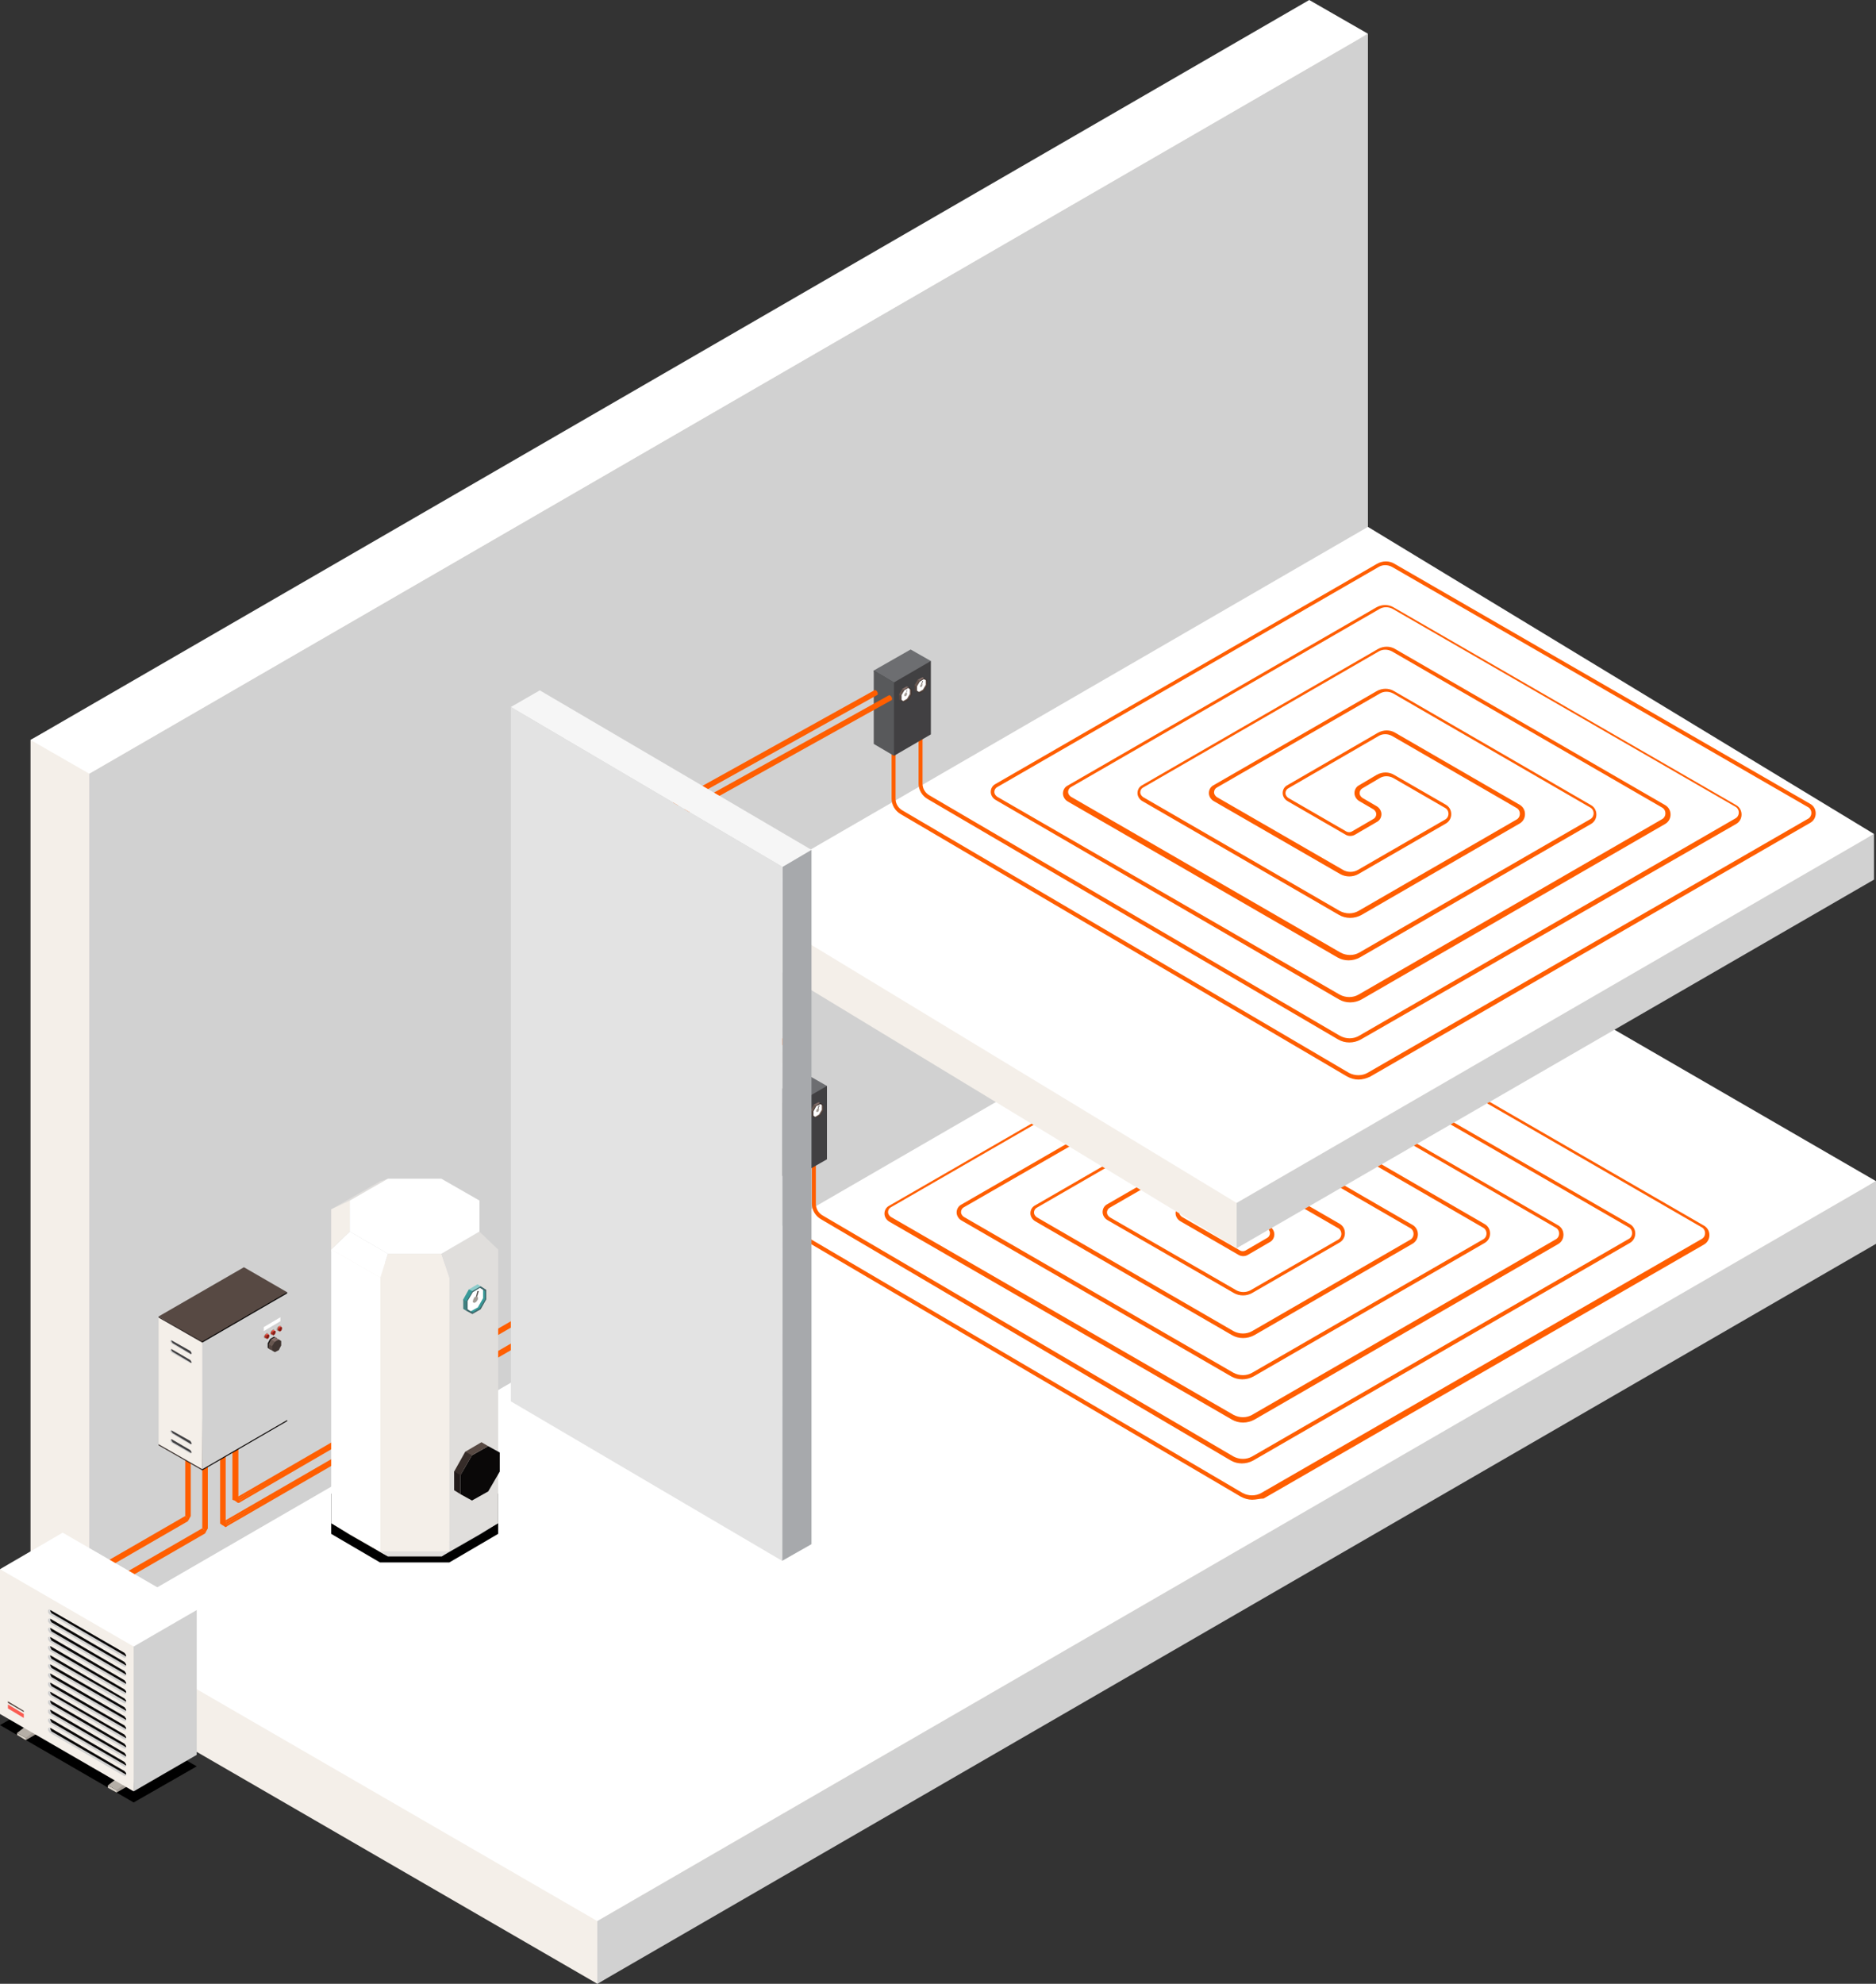 <?xml version="1.0" encoding="utf-8"?>
<!-- Generator: Adobe Illustrator 26.5.0, SVG Export Plug-In . SVG Version: 6.00 Build 0)  -->
<svg version="1.1" xmlns="http://www.w3.org/2000/svg" xmlns:xlink="http://www.w3.org/1999/xlink" x="0px" y="0px" width="473px"
	 height="500px" viewBox="0 0 473 500" style="enable-background:new 0 0 473 500;" xml:space="preserve">
<rect x="0" y="0" width="473" height="500" fill="#333333" stroke="none"/>
<style type="text/css">
	.st0{fill-rule:evenodd;clip-rule:evenodd;fill:#F4EFE9;}
	.st1{fill-rule:evenodd;clip-rule:evenodd;fill:#FFFFFF;}
	.st2{fill-rule:evenodd;clip-rule:evenodd;fill:#D1D1D1;}
	.st3{fill-rule:evenodd;clip-rule:evenodd;fill:#7DD2E3;}
	.st4{fill-rule:evenodd;clip-rule:evenodd;fill:#FF5E00;}
	.st5{fill-rule:evenodd;clip-rule:evenodd;fill:#65C6E5;}
	.st6{fill-rule:evenodd;clip-rule:evenodd;fill:#FA5C52;}
	.st7{fill-rule:evenodd;clip-rule:evenodd;fill:#836E69;}
	.st8{fill-rule:evenodd;clip-rule:evenodd;fill:#544540;}
	.st9{fill-rule:evenodd;clip-rule:evenodd;fill:#403531;}
	.st10{fill-rule:evenodd;clip-rule:evenodd;fill:#685750;}
	.st11{fill-rule:evenodd;clip-rule:evenodd;fill:#0A0808;}
	.st12{fill-rule:evenodd;clip-rule:evenodd;fill:#211A1A;}
	.st13{fill-rule:evenodd;clip-rule:evenodd;fill:#362C29;}
	.st14{fill-rule:evenodd;clip-rule:evenodd;fill:#574943;}
	.st15{fill-rule:evenodd;clip-rule:evenodd;}
	.st16{fill-rule:evenodd;clip-rule:evenodd;fill:#FBE979;}
	.st17{fill-rule:evenodd;clip-rule:evenodd;fill:#E3BD5E;}
	.st18{fill-rule:evenodd;clip-rule:evenodd;fill:#D6A950;}
	.st19{fill-rule:evenodd;clip-rule:evenodd;fill:#CC934C;}
	.st20{fill-rule:evenodd;clip-rule:evenodd;fill:#F1F2F2;}
	.st21{fill-rule:evenodd;clip-rule:evenodd;fill:#BCBEC0;}
	.st22{fill-rule:evenodd;clip-rule:evenodd;fill:#D1D3D4;}
	.st23{fill-rule:evenodd;clip-rule:evenodd;fill:#A7A9AC;}
	.st24{fill-rule:evenodd;clip-rule:evenodd;fill:#808285;}
	.st25{fill-rule:evenodd;clip-rule:evenodd;fill:#A39C95;}
	.st26{fill-rule:evenodd;clip-rule:evenodd;fill:#B5AFA7;}
	.st27{fill-rule:evenodd;clip-rule:evenodd;fill:#D8D1C7;}
	.st28{fill-rule:evenodd;clip-rule:evenodd;fill:#E6E1DD;}
	.st29{fill-rule:evenodd;clip-rule:evenodd;fill:#AB281F;}
	.st30{fill-rule:evenodd;clip-rule:evenodd;fill:#C84030;}
	.st31{fill-rule:evenodd;clip-rule:evenodd;fill:#8A1C14;}
	.st32{fill-rule:evenodd;clip-rule:evenodd;fill:#231F20;}
	.st33{fill-rule:evenodd;clip-rule:evenodd;fill:#E0DEDC;}
	.st34{fill-rule:evenodd;clip-rule:evenodd;fill:#8CCCCB;}
	.st35{fill-rule:evenodd;clip-rule:evenodd;fill:#389998;}
	.st36{fill-rule:evenodd;clip-rule:evenodd;fill:#418080;}
	.st37{fill-rule:evenodd;clip-rule:evenodd;fill:#3E6669;}
	.st38{fill-rule:evenodd;clip-rule:evenodd;fill:#414042;}
	.st39{fill:#FF5E00;}
	.st40{fill-rule:evenodd;clip-rule:evenodd;fill:#6D6E71;}
	.st41{fill-rule:evenodd;clip-rule:evenodd;fill:#58595B;}
	.st42{fill:#F6F6F6;}
	.st43{fill:#A7A9AC;}
	.st44{fill:#E3E3E3;}
</style>
<g id="Capa_1">
	<polygon id="Fill-1" class="st0" points="7.7,401.5 7.7,417.3 150.6,500 473,297.7 	"/>
	<polygon id="Fill-2" class="st1" points="7.7,401.5 150.6,484.2 473,297.7 330.1,215 	"/>
	<polygon id="Fill-3" class="st2" points="150.6,484.2 150.6,500 473,313.5 473,297.7 	"/>
	<polygon id="Fill-4" class="st0" points="7.7,401.5 22.5,410 344.9,8.5 7.7,186.5 	"/>
	<polygon id="Fill-5" class="st2" points="22.5,410 344.9,223.5 344.9,8.5 22.5,195 	"/>
	<polygon id="Fill-6" class="st1" points="330.1,0 7.7,186.5 22.5,195 344.9,8.5 	"/>
	<polygon id="Fill-15" class="st3" points="174.2,305 173.8,305.2 173.8,305.5 174.2,305.7 174.8,305.7 175.2,305.5 175.2,305.2 
		174.8,305 	"/>
	<polygon id="Fill-39" class="st3" points="167.1,309.1 166.7,309.3 166.7,309.6 167.1,309.9 167.7,309.9 168.1,309.6 168.1,309.3 
		167.7,309.1 	"/>
	<polygon id="Fill-366" class="st4" points="47.6,382.1 47.3,382.8 47.4,383.4 48.1,382.1 	"/>
	<polygon id="Fill-367" class="st4" points="47.1,382.4 47.1,382.7 47.4,382.9 47.7,382.4 47.4,382.2 	"/>
	<polygon id="Fill-368" class="st5" points="47.1,356.4 46.7,356.6 46.7,356.9 47.1,357.2 47.7,357.2 48.1,356.9 48.1,356.6 
		47.7,356.4 	"/>
	<polygon id="Fill-369" class="st4" points="47.7,357.2 47.4,381.8 47.7,382.4 48.1,382.1 48.1,356.9 	"/>
	<polygon id="Fill-370" class="st4" points="46.7,382.1 47.1,382.4 47.4,381.8 47.1,357.2 46.7,356.9 	"/>
	<polygon id="Fill-371" class="st4" points="47.1,382.4 47.7,382.4 47.7,357.2 47.1,357.2 	"/>
	<polygon id="Fill-372" class="st5" points="5,406.2 5,406.7 5.3,407.2 5.7,407.5 6,407.3 6,406.8 5.7,406.3 5.3,406 	"/>
	<polygon id="Fill-373" class="st4" points="47.4,382.9 46.8,382.9 6,406.8 6,407.3 47.4,383.4 	"/>
	<polygon id="Fill-374" class="st4" points="46.7,382.1 5.3,406 5.7,406.3 46.8,382.9 47.1,382.4 	"/>
	<polygon id="Fill-375" class="st4" points="47.1,382.4 5.7,406.3 6,406.8 47.4,382.9 	"/>
	<polygon id="Fill-376" class="st4" points="51.8,385.2 51.5,385.9 51.7,386.5 52.4,385.2 	"/>
	<polygon id="Fill-377" class="st4" points="51.4,385.5 51.4,385.8 51.7,386 52,385.5 51.7,385.3 	"/>
	<polygon id="Fill-378" class="st6" points="51.4,355.2 51,355.5 51,355.8 51.4,356 52,356 52.4,355.8 52.4,355.5 52,355.2 	"/>
	<polygon id="Fill-379" class="st4" points="52,356 51.7,384.9 52,385.5 52.4,385.2 52.4,355.8 	"/>
	<polygon id="Fill-380" class="st4" points="51,385.2 51.4,385.5 51.7,384.9 51.4,356 51,355.8 	"/>
	<polygon id="Fill-381" class="st4" points="51.4,385.5 52,385.5 52,356 51.4,356 	"/>
	<polygon id="Fill-382" class="st6" points="9.3,409.3 9.3,409.8 9.6,410.3 10,410.5 10.3,410.4 10.3,409.9 10,409.4 9.6,409.1 	"/>
	<polygon id="Fill-383" class="st4" points="51.7,386 51.1,386 10.3,409.9 10.3,410.4 51.7,386.5 	"/>
	<polygon id="Fill-384" class="st4" points="51,385.2 9.6,409.1 10,409.4 51.1,386 51.4,385.5 	"/>
	<polygon id="Fill-385" class="st4" points="51.4,385.5 10,409.4 10.3,409.9 51.7,386 	"/>
	<polygon id="Fill-386" class="st7" points="85.8,362 86.4,362.5 87,362 86.4,361.7 	"/>
	<polygon id="Fill-387" class="st8" points="86.4,362.3 86.8,363.6 87.3,362.7 86.9,362 	"/>
	<polygon id="Fill-388" class="st9" points="86.8,363 86.8,363.6 87.3,363.3 87.3,362.7 	"/>
	<polygon id="Fill-389" class="st10" points="86.4,363.8 86.8,363.6 86.8,363 86.4,362.3 85.8,362 85.5,362.2 85.5,362.9 
		85.8,363.5 	"/>
	<polygon id="Fill-390" class="st7" points="85.8,366.2 86.4,366.7 87,366.2 86.4,365.9 	"/>
	<polygon id="Fill-391" class="st8" points="86.4,366.5 86.8,367.8 87.3,366.9 86.9,366.2 	"/>
	<polygon id="Fill-392" class="st9" points="86.8,367.2 86.8,367.8 87.3,367.5 87.3,366.9 	"/>
	<polygon id="Fill-393" class="st10" points="86.4,368 86.8,367.8 86.8,367.2 86.4,366.5 85.8,366.2 85.5,366.4 85.5,367 
		85.8,367.7 	"/>
	<polygon id="Fill-394" class="st4" points="56.2,383.6 56.2,384.1 56.5,384.6 56.9,384.9 57.2,384.7 57.2,384.2 56.9,383.7 
		56.5,383.4 	"/>
	<polygon id="Fill-395" class="st4" points="86.6,367.2 86,367.2 57.2,384.2 57.2,384.7 86.6,367.7 	"/>
	<polygon id="Fill-396" class="st4" points="85.9,366.4 56.5,383.4 56.9,383.7 86,367.2 86.3,366.7 	"/>
	<polygon id="Fill-397" class="st4" points="86.3,366.7 56.9,383.7 57.2,384.2 86.6,367.2 	"/>
	<polygon id="Fill-398" class="st4" points="56.7,383.7 56.5,384.3 57.2,384.7 57.4,384.4 57.2,384.2 56.9,383.7 	"/>
	<polygon id="Fill-399" class="st4" points="55.9,384.3 56.9,384.9 57.2,384.7 56.5,384.3 56.2,384 	"/>
	<polygon id="Fill-400" class="st5" points="55.9,353.9 55.5,354.1 55.5,354.5 55.9,354.7 56.5,354.7 56.9,354.5 56.9,354.1 
		56.5,353.9 	"/>
	<polygon id="Fill-401" class="st4" points="56.5,354.7 56.2,383.7 56.5,384.3 56.9,384 56.9,354.5 	"/>
	<polygon id="Fill-402" class="st4" points="55.5,384 55.9,384.3 56.2,383.7 55.9,354.7 55.5,354.5 	"/>
	<polygon id="Fill-403" class="st4" points="55.9,384.3 56.5,384.3 56.5,354.7 55.9,354.7 	"/>
	<polygon id="Fill-404" class="st4" points="59.4,377.6 59.4,378.1 59.7,378.6 60.1,378.8 60.4,378.7 60.4,378.2 60.1,377.7 
		59.7,377.4 	"/>
	<polygon id="Fill-405" class="st4" points="86.6,363 86,363 60.4,378.2 60.4,378.7 86.6,363.5 	"/>
	<polygon id="Fill-406" class="st4" points="85.9,362.2 59.7,377.4 60.1,377.7 86,363 86.3,362.5 	"/>
	<polygon id="Fill-407" class="st4" points="86.3,362.5 60.1,377.7 60.4,378.2 86.6,363 	"/>
	<polygon id="Fill-408" class="st4" points="59.9,377.7 59.7,378.2 60.4,378.7 60.6,378.4 60.4,378.2 60.1,377.7 	"/>
	<polygon id="Fill-409" class="st4" points="59.1,378.2 60.1,378.8 60.4,378.7 59.7,378.2 59.4,378 	"/>
	<polygon id="Fill-410" class="st6" points="59.1,353.7 58.6,353.9 58.6,354.3 59.1,354.5 59.7,354.5 60.1,354.3 60.1,353.9 
		59.7,353.7 	"/>
	<polygon id="Fill-411" class="st4" points="59.7,354.5 59.4,377.7 59.7,378.2 60.1,378 60.1,354.3 	"/>
	<polygon id="Fill-412" class="st4" points="58.6,378 59.1,378.2 59.4,377.7 59.1,354.5 58.6,354.3 	"/>
	<polygon id="Fill-413" class="st4" points="59.1,378.2 59.7,378.2 59.7,354.5 59.1,354.5 	"/>
	<polygon id="Fill-503" class="st6" points="140,288.2 140,288.7 140.3,289.2 140.7,289.4 141,289.2 141,288.8 140.7,288.2 
		140.3,288 	"/>
	<polygon id="Fill-513" class="st5" points="145.8,290.4 145.8,290.9 146.1,291.4 146.6,291.6 146.9,291.5 146.9,291 146.6,290.5 
		146.1,290.2 	"/>
	<polygon id="Fill-517" class="st4" points="146.5,328.9 146.2,329.6 146.4,330.2 147.1,328.9 	"/>
	<polygon id="Fill-518" class="st4" points="146.1,329.2 146.1,329.5 146.3,329.7 146.6,329.2 146.3,329 	"/>
	<polygon id="Fill-519" class="st4" points="146.1,219.5 145.7,219.7 145.7,220.1 146.1,220.3 146.7,220.3 147.1,220.1 147.1,219.7 
		146.7,219.5 	"/>
	<polygon id="Fill-520" class="st4" points="146.7,220.3 146.4,328.6 146.6,329.2 147.1,328.9 147.1,220.1 	"/>
	<polygon id="Fill-521" class="st4" points="145.6,328.9 146.1,329.2 146.4,328.6 146.1,220.3 145.7,220.1 	"/>
	<polygon id="Fill-522" class="st4" points="146.1,329.2 146.6,329.2 146.7,220.3 146.1,220.3 	"/>
	<polygon id="Fill-541" class="st4" points="146.4,218.5 146.4,219 146.7,219.5 147.1,219.7 147.4,219.5 147.4,219.1 147.1,218.5 
		146.7,218.3 	"/>
	<polygon id="Fill-545" class="st4" points="146.7,220.3 146.9,220.6 147.1,220.1 147.4,219.6 147.6,219.2 147.4,219.1 	"/>
	<polygon id="Fill-546" class="st4" points="146.4,218.5 145.7,219.7 145.7,220.1 146.5,219.3 146.7,218.3 	"/>
	<polygon id="Fill-547" class="st4" points="147.1,218.6 146.7,218.3 145.7,220.1 146.1,220.3 146.9,219.3 	"/>
	<polygon id="Fill-548" class="st4" points="147.4,219.1 147.4,218.7 147.1,218.6 146.1,220.3 146.5,220.6 146.7,220.3 	"/>
	<polygon id="Fill-549" class="st5" points="112.7,348 112.7,348.5 113,349 113.4,349.2 113.7,349 113.7,348.6 113.4,348 113,347.8 
			"/>
	<polygon id="Fill-550" class="st4" points="146.3,329.7 145.7,329.7 113.7,348.6 113.7,349 146.4,330.2 	"/>
	<polygon id="Fill-551" class="st4" points="145.6,328.9 113,347.8 113.4,348 145.7,329.7 146.1,329.2 	"/>
	<polygon id="Fill-552" class="st4" points="146.1,329.2 113.4,348 113.7,348.6 146.3,329.7 	"/>
	<polygon id="Fill-553" class="st4" points="140.7,326.6 140.4,327.3 140.6,327.8 141.3,326.6 	"/>
	<polygon id="Fill-554" class="st4" points="140.3,326.8 140.3,327.1 140.6,327.3 140.9,326.8 140.6,326.7 	"/>
	<polygon id="Fill-555" class="st6" points="140.3,301.4 139.9,301.7 139.9,302 140.3,302.3 140.9,302.3 141.3,302 141.3,301.7 
		140.9,301.4 	"/>
	<polygon id="Fill-556" class="st4" points="140.9,302.3 140.6,326.3 140.9,326.8 141.3,326.6 141.3,302 	"/>
	<polygon id="Fill-557" class="st4" points="139.9,326.6 140.3,326.8 140.6,326.3 140.3,302.3 139.9,302 	"/>
	<polygon id="Fill-558" class="st4" points="140.3,326.8 140.9,326.8 140.9,302.3 140.3,302.3 	"/>
	<polygon id="Fill-559" class="st6" points="106.9,345.6 106.9,346.1 107.2,346.6 107.6,346.9 107.9,346.7 107.9,346.2 107.6,345.7 
		107.2,345.5 	"/>
	<polygon id="Fill-560" class="st4" points="140.6,327.3 140,327.3 107.9,346.2 107.9,346.7 140.6,327.8 	"/>
	<polygon id="Fill-561" class="st4" points="139.9,326.6 107.2,345.5 107.6,345.7 140,327.3 140.3,326.8 	"/>
	<polygon id="Fill-562" class="st4" points="140.3,326.8 107.6,345.7 107.9,346.2 140.6,327.3 	"/>
	<polygon id="Fill-563" class="st11" points="140.7,301.7 140.9,302.5 141.5,302.2 141.5,301.5 	"/>
	<polygon id="Fill-564" class="st12" points="140.1,302.5 140.9,302.5 140.9,301.9 139.6,301.5 	"/>
	<polygon id="Fill-565" class="st13" points="139.6,302.2 140.1,302.5 140.1,301.9 139.6,301.5 	"/>
	<polygon id="Fill-566" class="st14" points="140.1,300.7 139.6,301.1 139.6,301.5 140.1,301.9 140.9,301.9 141.5,301.5 
		141.5,301.1 140.9,300.7 	"/>
	<polygon id="Fill-567" class="st12" points="138.1,300.2 138.5,300.5 138.7,299.3 138.5,298.3 138.1,298 	"/>
	<polygon id="Fill-568" class="st7" points="139.8,294.8 140.2,295.4 141.3,294.4 140.8,294.1 	"/>
	<polygon id="Fill-569" class="st13" points="139.5,295.6 140,296 140.5,295.6 140.2,295.1 139.8,294.8 	"/>
	<polygon id="Fill-570" class="st14" points="139.4,295.8 139.8,296.2 140,295.9 139.5,295.6 	"/>
	<polygon id="Fill-571" class="st14" points="141,294.8 141.5,295.2 141.7,295 141.2,294.7 	"/>
	<polygon id="Fill-572" class="st13" points="138.5,298.3 138.1,298 139.4,295.8 139.9,296 139.3,297.5 	"/>
	<polygon id="Fill-573" class="st13" points="139.8,301.5 140.2,301.8 140.3,301.3 140,301.1 139.5,300.8 	"/>
	<polygon id="Fill-574" class="st11" points="141.7,295 141.5,295.1 141.3,294.4 140.2,295.1 140,295.9 139.9,296 138.5,298.3 
		138.5,300.5 139.9,301.2 140,301.1 140.2,301.8 141.3,301.1 141.5,300.2 141.7,300.1 143,297.9 143,295.7 	"/>
	<polygon id="Fill-575" class="st11" points="140.7,294.3 140.9,295.1 141.5,294.8 141.5,294.1 	"/>
	<polygon id="Fill-576" class="st12" points="140.1,295.1 140.9,295.1 140.9,294.5 139.6,294.1 	"/>
	<polygon id="Fill-577" class="st13" points="139.6,294.8 140.1,295.1 140.1,294.5 139.6,294.1 	"/>
	<polygon id="Fill-578" class="st14" points="140.1,293.3 139.6,293.7 139.6,294.1 140.1,294.5 140.9,294.5 141.5,294.1 
		141.5,293.7 140.9,293.3 	"/>
	<polygon id="Fill-579" class="st15" points="140.3,293.5 139.9,293.7 139.9,294.1 140.3,294.3 140.8,294.3 141.2,294.1 
		141.2,293.7 140.8,293.5 	"/>
	<polygon id="Fill-580" class="st7" points="139.3,296.7 139.5,297 139.8,297 142.8,295.4 142.8,295.2 142.3,294.9 	"/>
	<polygon id="Fill-581" class="st8" points="138.8,301 139.3,301.2 139.5,299.1 139.4,297.6 138.8,297.5 	"/>
	<polygon id="Fill-582" class="st10" points="138.8,297.5 139.3,297.8 139.6,297.7 139.8,296.9 139.3,296.7 	"/>
	<polygon id="Fill-583" class="st9" points="139.8,296.9 139.3,297.8 139.3,301.2 139.8,301.5 142.8,299.8 143.2,298.9 143.2,295.5 
		142.8,295.2 	"/>
	<polygon id="Fill-584" class="st16" points="143,296.1 143,295.6 142.7,295.5 142.3,295.7 142.4,296 142.1,296.1 142,296 
		140.6,296.8 140.7,297 140.4,297 140.2,296.9 139.8,297.2 140.1,297.5 	"/>
	<polygon id="Fill-585" class="st17" points="140.4,297 140.5,297.1 140.5,297.1 140.7,297.2 140.8,297.2 140.9,297 140.6,296.8 	
		"/>
	<polygon id="Fill-586" class="st17" points="142.1,296.1 142.4,296.3 142.6,296.1 142.6,295.9 142.3,295.7 	"/>
	<polygon id="Fill-587" class="st18" points="139.5,301.1 139.8,301.3 139.9,301 139.9,300.7 139.5,300.6 	"/>
	<polygon id="Fill-588" class="st17" points="139.5,300.6 139.8,300.8 139.9,300.8 140.1,300.3 139.8,300.1 	"/>
	<polygon id="Fill-589" class="st18" points="139.5,298.2 139.8,298.3 139.9,298.1 139.9,297.8 139.5,297.7 	"/>
	<polygon id="Fill-590" class="st18" points="139.6,300.1 139.9,300.3 140,298.9 140,298.6 139.6,298.5 	"/>
	<polygon id="Fill-591" class="st17" points="139.5,297.7 139.8,297.8 139.9,297.8 140.1,297.3 139.8,297.2 	"/>
	<polygon id="Fill-592" class="st17" points="139.6,298.5 139.9,298.7 140,298.7 140,298.5 139.7,298.3 	"/>
	<polygon id="Fill-593" class="st19" points="143.2,298.4 143.2,296.8 143.1,296.7 143.3,296.3 143.3,295.8 143,295.6 142.6,295.9 
		142.4,296.3 142.3,296.2 140.9,297 140.7,297.2 140.5,297.1 140.1,297.3 139.8,297.9 139.8,298.3 140,298.5 139.9,298.7 
		139.9,300.3 140,300.4 139.8,300.8 139.8,301.3 140.1,301.5 140.5,301.2 140.7,300.8 140.9,300.9 142.3,300.1 142.4,299.9 
		142.6,300 143,299.8 143.3,299.2 143.3,298.7 143.1,298.6 	"/>
	<polygon id="Fill-594" class="st7" points="142.9,295.9 143,296 143.2,295.9 143.2,295.8 143.1,295.8 	"/>
	<polygon id="Fill-595" class="st8" points="142.7,296.3 142.9,296.4 142.9,296.3 142.9,296.2 142.7,296.1 	"/>
	<polygon id="Fill-596" class="st10" points="142.7,296.1 142.9,296.2 143.1,296 143,295.9 142.9,295.9 	"/>
	<polygon id="Fill-597" class="st9" points="143,295.9 142.9,296.2 142.9,296.4 143,296.5 143.2,296.4 143.3,296.1 143.3,295.9 
		143.2,295.8 	"/>
	<polygon id="Fill-598" class="st11" points="143,296.1 143.2,296.2 143.2,296.2 143,296.1 	"/>
	<polygon id="Fill-599" class="st7" points="140.1,300.8 140.2,300.9 140.3,300.8 140.4,300.7 140.2,300.7 	"/>
	<polygon id="Fill-600" class="st8" points="139.9,301.2 140,301.3 140.1,301.2 140.1,301.1 139.9,301 	"/>
	<polygon id="Fill-601" class="st10" points="139.9,301 140,301.1 140.3,300.9 140.2,300.8 140.1,300.8 	"/>
	<polygon id="Fill-602" class="st9" points="140.2,300.8 140,301.1 140,301.3 140.2,301.4 140.4,301.3 140.5,301 140.5,300.8 
		140.4,300.7 	"/>
	<polygon id="Fill-603" class="st11" points="140.1,301 140.4,301.1 140.4,301.1 140.2,300.9 	"/>
	<polygon id="Fill-604" class="st14" points="142.9,299.1 142.7,299.4 142.7,299.6 142.9,299.7 143.1,299.6 143.2,299.3 
		143.2,299.1 143.1,299 	"/>
	<polygon id="Fill-605" class="st18" points="140.3,298.7 139.9,298.7 139.9,300.3 142.4,301.8 142.5,300.5 142.5,299.7 	"/>
	<polygon id="Fill-606" class="st17" points="143.3,299.3 142.4,300.2 139.9,298.7 140.9,297 143.6,298.2 	"/>
	<polygon id="Fill-607" class="st16" points="143.9,298.4 143.4,298.4 140.9,297 142.3,296.2 144.8,297.6 	"/>
	<polygon id="Fill-608" class="st19" points="143.4,298.4 142.4,300.2 142.4,301.8 143.4,302.3 144.8,301.5 145.7,299.8 
		145.7,298.2 144.8,297.6 	"/>
	<polygon id="Fill-609" class="st16" points="145.5,298.5 145.5,299.8 144.7,301.3 143.5,302 143.4,301.9 145.4,298.4 	"/>
	<polygon id="Fill-610" class="st1" points="145.4,298.4 145.4,299.8 144.6,301.2 143.4,301.9 142.7,301.5 142.7,300.1 143.5,298.7 
		144.7,298 	"/>
	<polygon id="Fill-611" class="st20" points="143.7,299.4 143.8,299.6 144.3,299.3 144.3,299.2 144.2,299.1 	"/>
	<polygon id="Fill-612" class="st21" points="143.4,300.5 143.5,300.6 143.6,300.5 143.6,300.1 143.4,300 	"/>
	<polygon id="Fill-613" class="st22" points="143.4,300 143.5,300.1 144.1,299.7 143.9,299.5 143.7,299.4 	"/>
	<polygon id="Fill-614" class="st23" points="143.9,299.5 143.5,300.1 143.5,300.6 143.9,300.8 144.3,300.5 144.7,299.9 
		144.7,299.4 144.3,299.2 	"/>
	<polygon id="Fill-615" class="st24" points="143.8,299.9 144.4,300.2 144.5,300.1 143.9,299.8 	"/>
	<polygon id="Fill-616" class="st7" points="140.1,297.5 140.2,297.6 140.3,297.5 140.4,297.5 140.2,297.4 	"/>
	<polygon id="Fill-617" class="st8" points="139.9,298 140,298 140.1,298 140.1,297.8 139.9,297.7 	"/>
	<polygon id="Fill-618" class="st10" points="139.9,297.7 140,297.8 140.3,297.6 140.2,297.6 140.1,297.5 	"/>
	<polygon id="Fill-619" class="st9" points="140.2,297.6 140,297.8 140,298 140.2,298.1 140.4,298 140.5,297.8 140.5,297.5 
		140.4,297.5 	"/>
	<polygon id="Fill-620" class="st11" points="140.1,297.7 140.4,297.9 140.4,297.8 140.2,297.7 	"/>
	<polygon id="Fill-621" class="st12" points="142.8,298.9 143,298.4 141.7,297.7 141.4,297.5 141.4,298.1 141.4,298.1 	"/>
	<polygon id="Fill-622" class="st11" points="143.1,298.3 144.5,297.5 144.9,297.7 144.9,297.7 144.9,297.1 142.8,298.3 
		142.8,298.9 142.8,298.9 	"/>
	<polygon id="Fill-623" class="st14" points="143.5,294 140.5,295.8 142.6,297 145.7,295.3 	"/>
	<polygon id="Fill-624" class="st11" points="142.8,295.2 142.6,295.4 142.6,295.6 143.6,295.6 143.6,295.4 143.3,295.2 	"/>
	<polygon id="Fill-625" class="st13" points="142.8,295.4 142.6,295.6 142.6,295.6 142.7,295.8 142.8,295.7 143.3,295.7 
		143.4,295.8 143.6,295.6 143.6,295.6 143.3,295.4 	"/>
	<polygon id="Fill-626" class="st25" points="143.1,295.7 143.2,295.8 143.3,295.8 143.4,295.8 143.4,295.6 	"/>
	<polygon id="Fill-627" class="st26" points="142.9,295.8 143.2,295.8 143.2,295.7 142.7,295.6 	"/>
	<polygon id="Fill-628" class="st27" points="142.7,295.8 142.8,295.8 142.9,295.8 142.9,295.7 142.7,295.6 	"/>
	<polygon id="Fill-629" class="st28" points="142.9,295.3 142.7,295.5 142.7,295.6 142.9,295.7 143.2,295.7 143.4,295.6 
		143.4,295.5 143.2,295.3 	"/>
	<polygon id="Fill-630" class="st13" points="142.6,298.5 140.5,297.2 140.5,295.8 142.6,297 142.8,297.8 	"/>
	<polygon id="Fill-631" class="st11" points="145.7,295.3 142.7,297 142.7,298.5 145.7,296.8 	"/>
	<polygon id="Fill-632" class="st6" points="143.4,296.8 143.5,296.9 143.9,296.8 143.9,296.6 143.8,296.5 	"/>
	<polygon id="Fill-633" class="st29" points="143.2,297.7 143.3,297.8 143.4,297.6 143.4,297.3 143.2,297.2 	"/>
	<polygon id="Fill-634" class="st30" points="143.2,297.2 143.3,297.3 143.4,297.3 143.5,297 143.5,296.8 143.4,296.8 	"/>
	<polygon id="Fill-635" class="st31" points="143.5,296.8 143.3,297.3 143.3,297.8 143.5,297.9 143.9,297.7 144.2,297.2 
		144.2,296.8 143.9,296.6 	"/>
	<polygon id="Fill-636" class="st32" points="143.5,297.8 143.4,297.8 144,296.7 144.1,296.8 	"/>
	<polygon id="Fill-638" class="st7" points="141.4,296.6 141.5,296.7 141.8,296.9 141.9,296.7 141.5,296.5 	"/>
	<polygon id="Fill-639" class="st9" points="142,297.3 142,297.6 142.1,297.8 142.2,297.7 142.2,297.2 	"/>
	<polygon id="Fill-640" class="st8" points="141.8,296.8 141.8,297 142,297.3 142.1,297.3 142.2,297.2 141.9,296.7 	"/>
	<polygon id="Fill-641" class="st10" points="141.1,296.7 141.1,297.2 141.4,297.7 141.8,297.9 142.1,297.8 142.1,297.3 
		141.8,296.8 141.4,296.6 	"/>
	<polygon id="Fill-642" class="st4" points="140.3,219.3 139.9,219.6 139.9,219.9 140.3,220.1 140.9,220.1 141.3,219.9 141.3,219.6 
		140.9,219.3 	"/>
	<polygon id="Fill-643" class="st4" points="140.9,220.1 140.6,293.8 140.9,294.3 141.3,294.1 141.3,219.9 	"/>
	<polygon id="Fill-644" class="st4" points="139.9,294.1 140.3,294.3 140.6,293.8 140.3,220.1 139.9,219.9 	"/>
	<polygon id="Fill-645" class="st4" points="140.3,294.3 140.9,294.3 140.9,220.1 140.3,220.1 	"/>
	<polygon id="Fill-664" class="st4" points="140.6,218.3 140.6,218.8 140.9,219.3 141.3,219.6 141.6,219.4 141.6,218.9 141.3,218.4 
		140.9,218.2 	"/>
	<polygon id="Fill-668" class="st4" points="140.9,220.1 141.1,220.5 141.3,219.9 141.6,219.4 141.8,219 141.6,218.9 	"/>
	<polygon id="Fill-669" class="st4" points="140.6,218.3 139.9,219.6 139.9,219.9 140.7,219.1 140.9,218.2 	"/>
	<polygon id="Fill-670" class="st4" points="141.3,218.4 140.9,218.2 139.9,219.9 140.3,220.1 141.1,219.1 	"/>
	<polygon id="Fill-671" class="st4" points="141.6,218.9 141.6,218.6 141.3,218.4 140.3,220.1 140.7,220.5 140.9,220.1 	"/>
	<polygon id="Fill-704" class="st15" points="113.3,369.4 95.8,369.4 83.5,376.5 83.5,386.6 95.8,393.8 113.3,393.8 125.6,386.6 
		125.6,376.5 	"/>
	<polygon id="Fill-706" class="st2" points="125.6,383.9 120.9,386.8 111.3,392.3 111.3,389.9 122.4,383.4 	"/>
	<polygon id="Fill-707" class="st33" points="113.3,391 93.3,389.6 97.8,392.3 111.3,392.3 	"/>
	<polygon id="Fill-708" class="st0" points="83.5,383.9 88.2,386.8 97.8,392.3 95.9,391 93.2,386.4 87.8,383.1 	"/>
	<polygon id="Fill-709" class="st33" points="125.6,314.9 125.6,383.9 113.3,391 108.9,319.4 	"/>
	<polygon id="Fill-710" class="st11" points="119,366.8 116.1,371.8 116.1,376.6 119,378.2 123.1,375.9 126,370.9 126,366.1 
		123.1,364.5 	"/>
	<polygon id="Fill-711" class="st12" points="114.5,370.9 117.3,369.2 116.1,371.8 116.1,376.6 114.5,375.6 	"/>
	<polygon id="Fill-712" class="st14" points="121.4,363.5 123.1,364.5 119,366.8 117.3,369.2 117.3,365.9 	"/>
	<polygon id="Fill-713" class="st13" points="117.3,365.9 119,366.8 116.1,371.8 114.5,370.9 	"/>
	<polygon id="Fill-714" class="st34" points="121.2,324.2 120.4,323.7 118.2,325 119.1,326.3 	"/>
	<polygon id="Fill-715" class="st35" points="119.1,325.4 118.2,325 116.8,327.5 117.6,330.4 	"/>
	<polygon id="Fill-716" class="st36" points="116.8,329.9 117.6,330.4 117.6,328 116.8,327.5 	"/>
	<polygon id="Fill-717" class="st37" points="119.1,331.2 117.6,330.4 117.6,328 119.1,325.4 121.2,324.2 122.6,325.1 122.6,327.5 
		121.2,330 	"/>
	<polygon id="Fill-718" class="st35" points="122.3,325.4 121.8,325.1 118.7,330.5 119.2,330.8 121,329.7 122.3,327.5 	"/>
	<polygon id="Fill-719" class="st1" points="121.8,325.1 121,324.6 119.2,325.7 117.9,327.9 117.9,330 118.7,330.5 120.5,329.5 
		121.8,327.2 	"/>
	<polygon id="Fill-720" class="st13" points="120.4,325.4 119.8,327.7 120,327.7 120.7,325.4 	"/>
	<polygon id="Fill-721" class="st25" points="119.6,328.4 119.2,328.2 119.3,327.6 119.6,327 120.1,326.7 120.5,326.9 120.5,327.5 
		120.1,328.1 	"/>
	<polygon id="Fill-722" class="st0" points="113.3,322 113.3,391 95.9,391 83.5,314.9 	"/>
	<polygon id="Fill-723" class="st1" points="95.9,322 95.9,391 83.5,383.9 83.5,314.9 	"/>
	<polygon id="Fill-724" class="st0" points="111.3,316 97.8,316 95.9,322 113.3,322 	"/>
	<polygon id="Fill-725" class="st33" points="120.9,310.4 111.3,316 113.3,322 125.6,314.9 	"/>
	<polygon id="Fill-726" class="st33" points="95.9,297.7 97.6,298.3 112.3,298.3 113.3,297.7 	"/>
	<polygon id="Fill-727" class="st2" points="113.3,297.7 125.6,304.8 120.5,303.9 111.7,298.9 111.3,297.1 	"/>
	<polygon id="Fill-728" class="st2" points="120.9,302.6 120.9,310.4 125.6,314.9 125.6,304.8 	"/>
	<polygon id="Fill-729" class="st1" points="97.8,316 88.2,310.4 83.5,314.9 95.9,322 	"/>
	<polygon id="Fill-730" class="st33" points="83.5,304.8 88.9,304.4 97.8,297.1 95.9,297.7 	"/>
	<polygon id="Fill-731" class="st0" points="88.2,310.4 88.2,302.6 83.5,304.8 83.5,314.9 	"/>
	<polygon id="Fill-732" class="st1" points="111.3,297.1 97.8,297.1 88.2,302.6 88.2,310.4 97.8,316 111.3,316 120.9,310.4 
		120.9,302.6 	"/>
	<polygon id="Fill-733" class="st15" points="0,434.8 15.8,425.7 49.6,445.2 33.7,454.3 	"/>
	<polygon id="Fill-735" class="st26" points="11.3,431.3 13.2,430.3 20.2,427.6 22.3,428.9 15.1,432.5 	"/>
	<polygon id="Fill-736" class="st27" points="4.3,436.8 6.5,438 6.7,438.2 6.5,438.6 4.3,437.3 	"/>
	<polygon id="Fill-737" class="st28" points="13.2,430.3 15.3,431.5 15,432.4 13.4,433.2 11.3,431.3 	"/>
	<polygon id="Fill-738" class="st26" points="11.3,431.3 13.5,432.6 7,438 6.5,438 4.3,436.8 	"/>
	<polygon id="Fill-739" class="st25" points="6.5,438 13.5,432.6 15.4,431.5 22.3,428.9 22.3,429.4 6.5,438.6 	"/>
	<polygon id="Fill-740" class="st26" points="34.2,444.6 36,443.5 43,440.8 45.2,442.1 38,445.8 	"/>
	<polygon id="Fill-741" class="st27" points="27.2,450 29.4,451.2 29.6,451.4 29.4,451.8 27.2,450.6 	"/>
	<polygon id="Fill-742" class="st28" points="36,443.5 38.2,444.8 37.9,445.6 36.3,446.4 34.2,444.6 	"/>
	<polygon id="Fill-743" class="st26" points="34.2,444.6 36.4,445.8 29.9,451.2 29.4,451.2 27.2,450 	"/>
	<polygon id="Fill-744" class="st25" points="29.4,451.2 36.4,445.8 38.2,444.8 45.2,442.1 45.2,442.7 29.4,451.8 	"/>
	<polygon id="Fill-745" class="st1" points="0,395.5 5.1,400.8 33.7,415 49.6,405.8 15.8,386.3 	"/>
	<polygon id="Fill-746" class="st2" points="33.5,415 33.7,415 49.6,405.8 49.6,442.3 33.7,451.5 	"/>
	<polygon id="Fill-747" class="st0" points="0,432 33.7,451.5 33.7,415 0,395.5 	"/>
	<polygon id="Fill-748" class="st2" points="12.1,412.7 12.1,413.2 12.5,413.8 31.4,424.8 31.8,424.6 31.8,424.4 14.2,413.9 
		12.7,412.6 12.5,412.5 	"/>
	<polygon id="Fill-749" class="st11" points="12.7,412.6 12.7,412.9 13,413.5 31.8,424.4 31.8,424.1 31.4,423.5 	"/>
	<polygon id="Fill-750" class="st2" points="12.1,415 12.1,415.5 12.5,416.1 31.4,427.1 31.8,426.9 31.8,426.7 14.2,416.1 
		12.7,414.9 12.5,414.8 	"/>
	<polygon id="Fill-751" class="st11" points="12.7,414.9 12.7,415.2 13,415.8 31.8,426.7 31.8,426.3 31.4,425.8 	"/>
	<polygon id="Fill-752" class="st2" points="12.1,417.3 12.1,417.8 12.5,418.4 31.4,429.4 31.8,429.2 31.8,428.9 14.2,418.4 
		12.7,417.2 12.5,417.1 	"/>
	<polygon id="Fill-753" class="st11" points="12.7,417.2 12.7,417.5 13,418.1 31.8,428.9 31.8,428.6 31.4,428.1 	"/>
	<polygon id="Fill-754" class="st2" points="12.1,419.6 12.1,420.1 12.5,420.7 31.4,431.6 31.8,431.5 31.8,431.2 14.2,420.7 
		12.7,419.5 12.5,419.4 	"/>
	<polygon id="Fill-755" class="st11" points="12.7,419.5 12.7,419.8 13,420.4 31.8,431.2 31.8,430.9 31.4,430.3 	"/>
	<polygon id="Fill-756" class="st2" points="12.1,421.9 12.1,422.4 12.5,423 31.4,433.9 31.8,433.7 31.8,433.5 14.2,423 12.7,421.8 
		12.5,421.7 	"/>
	<polygon id="Fill-757" class="st11" points="12.7,421.8 12.7,422.1 13,422.7 31.8,433.5 31.8,433.2 31.4,432.6 	"/>
	<polygon id="Fill-758" class="st2" points="12.1,405.8 12.1,406.4 12.5,406.9 31.4,417.9 31.8,417.7 31.8,417.5 14.2,407 
		12.7,405.8 12.5,405.6 	"/>
	<polygon id="Fill-759" class="st11" points="12.7,405.8 12.7,406.1 13,406.6 31.8,417.5 31.8,417.2 31.4,416.6 	"/>
	<polygon id="Fill-760" class="st2" points="12.1,408.1 12.1,408.7 12.5,409.2 31.4,420.2 31.8,420 31.8,419.8 14.2,409.3 12.7,408 
		12.5,407.9 	"/>
	<polygon id="Fill-761" class="st11" points="12.7,408 12.7,408.4 13,408.9 31.8,419.8 31.8,419.5 31.4,418.9 	"/>
	<polygon id="Fill-762" class="st2" points="12.1,410.4 12.1,410.9 12.5,411.5 31.4,422.5 31.8,422.3 31.8,422.1 14.2,411.6 
		12.7,410.3 12.5,410.2 	"/>
	<polygon id="Fill-763" class="st11" points="12.7,410.3 12.7,410.6 13,411.2 31.8,422.1 31.8,421.8 31.4,421.2 	"/>
	<polygon id="Fill-764" class="st2" points="12.1,424.1 12.1,424.7 12.5,425.3 31.4,436.2 31.8,436 31.8,435.8 14.2,425.3 
		12.7,424.1 12.5,424 	"/>
	<polygon id="Fill-765" class="st11" points="12.7,424.1 12.7,424.4 13,425 31.8,435.8 31.8,435.5 31.4,434.9 	"/>
	<polygon id="Fill-766" class="st2" points="12.1,426.4 12.1,427 12.5,427.5 31.4,438.5 31.8,438.3 31.8,438.1 14.2,427.6 
		12.7,426.4 12.5,426.2 	"/>
	<polygon id="Fill-767" class="st11" points="12.7,426.4 12.7,426.7 13,427.2 31.8,438.1 31.8,437.8 31.4,437.2 	"/>
	<polygon id="Fill-768" class="st2" points="12.1,428.7 12.1,429.3 12.5,429.8 31.4,440.8 31.8,440.6 31.8,440.4 14.2,429.9 
		12.7,428.6 12.5,428.5 	"/>
	<polygon id="Fill-769" class="st11" points="12.7,428.6 12.7,429 13,429.5 31.8,440.4 31.8,440.1 31.4,439.5 	"/>
	<polygon id="Fill-770" class="st2" points="12.1,431 12.1,431.6 12.5,432.1 31.4,443.1 31.8,442.9 31.8,442.7 14.2,432.2 
		12.7,430.9 12.5,430.8 	"/>
	<polygon id="Fill-771" class="st11" points="12.7,430.9 12.7,431.2 13,431.8 31.8,442.7 31.8,442.4 31.4,441.8 	"/>
	<polygon id="Fill-772" class="st2" points="12.1,433.3 12.1,433.8 12.5,434.4 31.4,445.4 31.8,445.2 31.8,445 14.2,434.5 
		12.7,433.2 12.5,433.1 	"/>
	<polygon id="Fill-773" class="st11" points="12.7,433.2 12.7,433.5 13,434.1 31.8,445 31.8,444.7 31.4,444.1 	"/>
	<polygon id="Fill-774" class="st2" points="12.1,435.6 12.1,436.1 12.5,436.7 31.4,447.7 31.8,447.5 31.8,447.3 14.2,436.7 
		12.7,435.5 12.5,435.4 	"/>
	<polygon id="Fill-775" class="st11" points="12.7,435.5 12.7,435.8 13,436.4 31.8,447.3 31.8,446.9 31.4,446.4 	"/>
	<polygon id="Fill-776" class="st6" points="2,430.6 6,433 6,432 2,429.6 	"/>
	<polygon id="Fill-777" class="st14" points="2,429.2 6,431.5 6,431.2 2,428.8 	"/>
	<polygon id="Fill-778" class="st14" points="72,358.3 72.4,357.9 61.5,351.6 40,364 51,370.4 	"/>
	<polygon id="Fill-779" class="st13" points="51.2,370.3 51,370.3 40,364 40,364.3 51,370.6 	"/>
	<polygon id="Fill-780" class="st11" points="72.4,358.2 72.4,357.9 51,370.3 51,370.6 	"/>
	<polygon id="Fill-781" class="st1" points="72,326.4 72.4,326 61.5,319.7 40,332.1 51,338.5 	"/>
	<polygon id="Fill-782" class="st0" points="51.2,338.4 51,338.4 40,332.1 40,364 51,370.3 	"/>
	<polygon id="Fill-783" class="st2" points="72.4,357.9 72.4,326 51,338.4 51,370.3 	"/>
	<polygon id="Fill-784" class="st14" points="72,326.1 72.4,325.7 61.5,319.4 40,331.8 51,338.3 	"/>
	<polygon id="Fill-785" class="st13" points="51.2,338.1 51,338.1 40,331.8 40,332.1 51,338.4 	"/>
	<polygon id="Fill-786" class="st11" points="72.4,326 72.4,325.7 51,338.1 51,338.4 	"/>
	<polygon id="Fill-787" class="st15" points="68.1,340.1 67.5,339.7 67.5,338.6 68.1,337.5 69.1,336.9 69.8,337.3 69.8,338.4 
		69.1,339.6 	"/>
	<polygon id="Fill-789" class="st7" points="70.3,337.6 69.3,337 68.3,337.6 69.3,338.5 	"/>
	<polygon id="Fill-790" class="st10" points="69.3,338.2 68.3,337.6 67.7,338.8 68.6,340.4 	"/>
	<polygon id="Fill-791" class="st8" points="67.7,339.9 68.6,340.4 68.6,339.3 67.7,338.8 	"/>
	<polygon id="Fill-792" class="st9" points="69.3,340.8 68.6,340.4 68.6,339.3 69.3,338.2 70.3,337.6 70.9,338 70.9,339.1 
		70.3,340.3 	"/>
	<polygon id="Fill-793" class="st28" points="70,334.3 70.1,334.5 70.6,334.1 70.4,334 	"/>
	<polygon id="Fill-794" class="st27" points="69.7,334.8 69.8,335.3 70.1,334.3 70,334.3 	"/>
	<polygon id="Fill-795" class="st26" points="69.7,335.3 69.8,335.3 69.8,334.8 69.7,334.8 	"/>
	<polygon id="Fill-796" class="st25" points="70.1,334.3 69.8,334.8 69.8,335.3 70.1,335.5 70.6,335.3 70.9,334.7 70.9,334.2 
		70.6,334.1 	"/>
	<polygon id="Fill-797" class="st6" points="70.2,334.4 70.6,334.8 70.9,334.4 70.5,334.2 	"/>
	<polygon id="Fill-798" class="st30" points="70,334.9 70.3,335.5 70.6,334.6 70.2,334.4 	"/>
	<polygon id="Fill-799" class="st29" points="70,335.2 70.3,335.5 70.3,335.1 70,334.9 	"/>
	<polygon id="Fill-800" class="st31" points="70.6,334.6 70.3,335.1 70.3,335.5 70.6,335.6 70.9,335.4 71.1,335 71.1,334.6 
		70.9,334.4 	"/>
	<polygon id="Fill-801" class="st28" points="68.4,335.2 68.5,335.4 68.9,335 68.8,334.9 	"/>
	<polygon id="Fill-802" class="st27" points="68.1,335.7 68.2,336.3 68.5,335.3 68.4,335.2 	"/>
	<polygon id="Fill-803" class="st26" points="68.1,336.2 68.2,336.3 68.2,335.8 68.1,335.7 	"/>
	<polygon id="Fill-804" class="st25" points="68.5,335.3 68.2,335.8 68.2,336.3 68.5,336.5 68.9,336.2 69.2,335.7 69.2,335.2 
		68.9,335 	"/>
	<polygon id="Fill-805" class="st6" points="68.6,335.4 68.9,335.7 69.3,335.4 68.9,335.2 	"/>
	<polygon id="Fill-806" class="st30" points="68.3,335.8 68.7,336.4 68.9,335.6 68.6,335.4 	"/>
	<polygon id="Fill-807" class="st29" points="68.3,336.2 68.7,336.4 68.7,336 68.3,335.8 	"/>
	<polygon id="Fill-808" class="st31" points="68.9,335.6 68.7,336 68.7,336.4 68.9,336.6 69.3,336.3 69.5,335.9 69.5,335.5 
		69.3,335.4 	"/>
	<polygon id="Fill-809" class="st28" points="66.8,336.1 66.9,336.4 67.3,335.9 67.2,335.9 	"/>
	<polygon id="Fill-810" class="st27" points="66.5,336.7 66.6,337.2 66.9,336.2 66.8,336.1 	"/>
	<polygon id="Fill-811" class="st26" points="66.5,337.2 66.6,337.2 66.6,336.7 66.5,336.7 	"/>
	<polygon id="Fill-812" class="st25" points="66.9,336.2 66.6,336.7 66.6,337.2 66.9,337.4 67.3,337.1 67.6,336.6 67.6,336.1 
		67.3,335.9 	"/>
	<polygon id="Fill-813" class="st6" points="67,336.3 67.3,336.7 67.7,336.3 67.3,336.1 	"/>
	<polygon id="Fill-814" class="st30" points="66.7,336.7 67.1,337.3 67.3,336.5 67,336.3 	"/>
	<polygon id="Fill-815" class="st29" points="66.7,337.1 67.1,337.3 67.1,336.9 66.7,336.7 	"/>
	<polygon id="Fill-816" class="st31" points="67.3,336.5 67.1,336.9 67.1,337.3 67.3,337.5 67.7,337.3 67.9,336.9 67.9,336.5 
		67.7,336.3 	"/>
	<polygon id="Fill-817" class="st1" points="66.5,334.5 66.5,335.5 70.7,333 70.7,332 	"/>
	<polygon id="Fill-818" class="st2" points="48.2,366.2 48,366.4 43.2,363.6 42.9,363.1 42.9,362.9 43.2,362.7 43.3,362.9 
		47.8,365.7 	"/>
	<polygon id="Fill-819" class="st38" points="48.3,366 48.3,366.2 48.2,366.2 43.5,363.5 43.2,363 43.2,362.7 43.2,362.7 48,365.5 	
		"/>
	<polygon id="Fill-820" class="st2" points="48.2,364 48,364.1 43.2,361.3 42.9,360.9 42.9,360.6 43.2,360.5 43.3,360.7 47.8,363.4 
			"/>
	<polygon id="Fill-821" class="st38" points="48.3,363.7 48.3,364 48.2,364 43.5,361.2 43.2,360.7 43.2,360.5 43.2,360.5 48,363.2 	
		"/>
	<polygon id="Fill-822" class="st2" points="48.2,343.5 48,343.6 43.2,340.9 42.9,340.4 42.9,340.2 43.2,340 43.3,340.2 47.8,343 	
		"/>
	<polygon id="Fill-823" class="st38" points="48.3,343.3 48.3,343.5 48.2,343.5 43.5,340.7 43.2,340.3 43.2,340 43.2,340 48,342.8 	
		"/>
	<polygon id="Fill-824" class="st2" points="48.2,341.3 48,341.4 43.2,338.6 42.9,338.1 42.9,337.9 43.2,337.8 43.3,338 47.8,340.7 
			"/>
	<polygon id="Fill-825" class="st38" points="48.3,341 48.3,341.2 48.2,341.3 43.5,338.5 43.2,338 43.2,337.8 43.2,337.8 48,340.5 	
		"/>
</g>
<g id="Capa_2">
	<g>
		<path class="st39" d="M315.7,378c-1,0-2-0.3-2.9-0.8l-112.5-66.1c-1.4-0.8-2.3-2.3-2.3-3.9v-17.1h1v17.1c0,1.3,0.7,2.4,1.8,3
			l112.5,66.1c1.5,0.8,3.3,0.8,4.7,0l111-64c0.6-0.3,0.9-0.9,0.9-1.5c0-0.6-0.3-1.2-0.9-1.5l-104.8-60.5c-1.1-0.6-2.4-0.6-3.4,0
			l-96.2,55.5c-0.4,0.2-0.7,0.7-0.7,1.2c0,0.5,0.3,0.9,0.7,1.2l86.4,49.9c1.5,0.8,3.3,0.8,4.7,0l76.5-44.2c0.6-0.3,0.9-0.9,0.9-1.5
			c0-0.6-0.3-1.2-0.9-1.5l-68-39.3c-1.1-0.6-2.4-0.6-3.4,0l-59.4,34.3c-0.4,0.2-0.7,0.7-0.7,1.2c0,0.5,0.3,0.9,0.7,1.2l49.6,28.7
			c1.5,0.8,3.3,0.8,4.7,0l39.8-23c0.6-0.3,0.9-0.9,0.9-1.5c0-0.6-0.3-1.2-0.9-1.5l-31.3-18.1c-1.1-0.6-2.4-0.6-3.4,0L298,304.3
			c-0.4,0.2-0.7,0.7-0.7,1.2c0,0.5,0.3,0.9,0.7,1.2l14.7,8.5c0.4,0.2,0.9,0.2,1.3,0l5.5-3.2c0.4-0.2,0.7-0.7,0.7-1.2
			c0-0.5-0.3-0.9-0.7-1.2l-3.6-2.1c-0.7-0.4-1.2-1.2-1.2-2c0-0.8,0.4-1.6,1.2-2l4.4-2.6c1.4-0.8,3.1-0.8,4.4,0l13,7.5
			c0.9,0.5,1.4,1.4,1.4,2.4c0,1-0.5,1.9-1.4,2.4l-22,12.7c-1.4,0.8-3.2,0.8-4.6,0l-31.9-18.4c-0.7-0.4-1.2-1.2-1.2-2
			c0-0.8,0.4-1.6,1.2-2l41.1-23.7c1.4-0.8,3.1-0.8,4.4,0l49.6,28.7c0.9,0.5,1.4,1.4,1.4,2.4c0,1-0.5,1.9-1.4,2.4l-58.2,33.6
			c-1.8,1-4,1-5.7,0l-68-39.3c-0.7-0.4-1.2-1.2-1.2-2c0-0.8,0.4-1.6,1.2-2l77.8-44.9c1.4-0.8,3.1-0.8,4.4,0l86.3,49.8
			c0.9,0.5,1.4,1.4,1.4,2.4c0,1-0.5,1.9-1.4,2.4l-94.9,54.8c-1.8,1-4,1-5.7,0L207,307.3c-1.4-0.8-2.3-2.3-2.3-3.9v-14.4h1v14.4
			c0,1.3,0.7,2.4,1.8,3L311,367.1c1.5,0.8,3.3,0.8,4.7,0l94.9-54.8c0.6-0.3,0.9-0.9,0.9-1.5c0-0.6-0.3-1.2-0.9-1.5l-86.3-49.8
			c-1.1-0.6-2.4-0.6-3.4,0L243,304.3c-0.4,0.2-0.7,0.7-0.7,1.2c0,0.5,0.3,0.9,0.7,1.2l68,39.3c1.5,0.8,3.3,0.8,4.7,0l58.2-33.6
			c0.6-0.3,0.9-0.9,0.9-1.5c0-0.6-0.3-1.2-0.9-1.5l-49.6-28.7c-1.1-0.6-2.4-0.6-3.4,0l-41.1,23.7c-0.4,0.2-0.7,0.7-0.7,1.2
			s0.3,0.9,0.7,1.2l31.9,18.4c1.1,0.6,2.5,0.6,3.6,0l22-12.7c0.6-0.3,0.9-0.9,0.9-1.5c0-0.6-0.3-1.2-0.9-1.5l-13-7.5
			c-1.1-0.6-2.4-0.6-3.4,0l-4.4,2.6c-0.4,0.2-0.7,0.7-0.7,1.2c0,0.5,0.3,0.9,0.7,1.2l3.6,2.1c0.7,0.4,1.2,1.2,1.2,2
			c0,0.8-0.4,1.6-1.2,2l-5.5,3.2c-0.7,0.4-1.6,0.4-2.3,0l-14.7-8.5c-0.7-0.4-1.2-1.2-1.2-2c0-0.8,0.4-1.6,1.2-2l22.8-13.2
			c1.4-0.8,3.1-0.8,4.4,0l31.3,18.1c0.9,0.5,1.4,1.4,1.4,2.4c0,1-0.5,1.9-1.4,2.4l-39.8,23c-1.8,1-4,1-5.7,0l-49.6-28.7
			c-0.7-0.4-1.2-1.2-1.2-2c0-0.8,0.4-1.6,1.2-2l59.4-34.3c1.4-0.8,3.1-0.8,4.4,0l68,39.3c0.9,0.5,1.4,1.4,1.4,2.4
			c0,1-0.5,1.9-1.4,2.4l-76.5,44.2c-1.8,1-4,1-5.7,0l-86.4-49.9c-0.7-0.4-1.2-1.2-1.2-2c0-0.8,0.4-1.6,1.2-2l96.2-55.5
			c1.4-0.8,3.1-0.8,4.4,0l104.8,60.5c0.9,0.5,1.4,1.4,1.4,2.4c0,1-0.5,1.9-1.4,2.4l-111,64C317.7,377.7,316.7,378,315.7,378z"/>
	</g>
</g>
<g id="Capa_3">
	<polygon id="Fill-7" class="st0" points="184.2,237.2 311.8,314.6 472.5,210.2 184.2,225.8 	"/>
	<polygon id="Fill-8" class="st1" points="184.2,225.8 311.8,303.2 472.5,210.2 344.9,132.8 	"/>
	<polygon id="Fill-9" class="st2" points="311.8,314.6 472.5,221.7 472.5,210.2 311.8,303.2 	"/>
</g>
<g id="Capa_4">
	<g>
		<path class="st39" d="M342.5,272.1c-1,0-2-0.3-2.9-0.8l-112.5-66.1c-1.4-0.8-2.3-2.3-2.3-3.9v-17.1h1v17.1c0,1.3,0.7,2.4,1.8,3
			l112.5,66.1c1.5,0.8,3.3,0.8,4.7,0l111-64c0.6-0.3,0.9-0.9,0.9-1.5c0-0.6-0.3-1.2-0.9-1.5l-104.8-60.5c-1.1-0.6-2.4-0.6-3.4,0
			l-96.2,55.5c-0.4,0.2-0.7,0.7-0.7,1.2c0,0.5,0.3,0.9,0.7,1.2l86.4,49.9c1.5,0.8,3.3,0.8,4.7,0l76.5-44.2c0.6-0.3,0.9-0.9,0.9-1.5
			c0-0.6-0.3-1.2-0.9-1.5l-68-39.3c-1.1-0.6-2.4-0.6-3.4,0l-59.4,34.3c-0.4,0.2-0.7,0.7-0.7,1.2c0,0.5,0.3,0.9,0.7,1.2l49.6,28.7
			c1.5,0.8,3.3,0.8,4.7,0l39.8-23c0.6-0.3,0.9-0.9,0.9-1.5c0-0.6-0.3-1.2-0.9-1.5l-31.3-18.1c-1.1-0.6-2.4-0.6-3.4,0l-22.8,13.2
			c-0.4,0.2-0.7,0.7-0.7,1.2c0,0.5,0.3,0.9,0.7,1.2l14.7,8.5c0.4,0.2,0.9,0.2,1.3,0l5.5-3.2c0.4-0.2,0.7-0.7,0.7-1.2
			c0-0.5-0.3-0.9-0.7-1.2l-3.6-2.1c-0.7-0.4-1.2-1.2-1.2-2c0-0.8,0.4-1.6,1.2-2l4.4-2.6c1.4-0.8,3.1-0.8,4.4,0l13,7.5
			c0.9,0.5,1.4,1.4,1.4,2.4c0,1-0.5,1.9-1.4,2.4l-22,12.7c-1.4,0.8-3.2,0.8-4.6,0l-31.9-18.4c-0.7-0.4-1.2-1.2-1.2-2
			c0-0.8,0.4-1.6,1.2-2l41.1-23.7c1.4-0.8,3.1-0.8,4.4,0l49.6,28.7c0.9,0.5,1.4,1.4,1.4,2.4c0,1-0.5,1.9-1.4,2.4l-58.2,33.6
			c-1.8,1-4,1-5.7,0l-68-39.3c-0.7-0.4-1.2-1.2-1.2-2c0-0.8,0.4-1.6,1.2-2l77.8-44.9c1.4-0.8,3.1-0.8,4.4,0l86.3,49.8
			c0.9,0.5,1.4,1.4,1.4,2.4c0,1-0.5,1.9-1.4,2.4L343.1,262c-1.8,1-4,1-5.7,0l-103.5-60.6c-1.4-0.8-2.3-2.3-2.3-3.9v-14.4h1v14.4
			c0,1.3,0.7,2.4,1.8,3l103.5,60.6c1.5,0.8,3.3,0.8,4.7,0l94.9-54.8c0.6-0.3,0.9-0.9,0.9-1.5c0-0.6-0.3-1.2-0.9-1.5l-86.3-49.8
			c-1.1-0.6-2.4-0.6-3.4,0l-77.8,44.9c-0.4,0.2-0.7,0.7-0.7,1.2c0,0.5,0.3,0.9,0.7,1.2l68,39.3c1.5,0.8,3.3,0.8,4.7,0l58.2-33.6
			c0.6-0.3,0.9-0.9,0.9-1.5c0-0.6-0.3-1.2-0.9-1.5l-49.6-28.7c-1.1-0.6-2.4-0.6-3.4,0l-41.1,23.7c-0.4,0.2-0.7,0.7-0.7,1.2
			c0,0.5,0.3,0.9,0.7,1.2l31.9,18.4c1.1,0.6,2.5,0.6,3.6,0l22-12.7c0.6-0.3,0.9-0.9,0.9-1.5c0-0.6-0.3-1.2-0.9-1.5l-13-7.5
			c-1.1-0.6-2.4-0.6-3.4,0l-4.4,2.6c-0.4,0.2-0.7,0.7-0.7,1.2c0,0.5,0.3,0.9,0.7,1.2l3.6,2.1c0.7,0.4,1.2,1.2,1.2,2
			c0,0.8-0.4,1.6-1.2,2l-5.5,3.2c-0.7,0.4-1.6,0.4-2.3,0l-14.7-8.5c-0.7-0.4-1.2-1.2-1.2-2c0-0.8,0.4-1.6,1.2-2l22.8-13.2
			c1.4-0.8,3.1-0.8,4.4,0l31.3,18.1c0.9,0.5,1.4,1.4,1.4,2.4c0,1-0.5,1.9-1.4,2.4l-39.8,23c-1.8,1-4,1-5.7,0l-49.6-28.7
			c-0.7-0.4-1.2-1.2-1.2-2c0-0.8,0.4-1.6,1.2-2l59.4-34.3c1.4-0.8,3.1-0.8,4.4,0l68,39.3c0.9,0.5,1.4,1.4,1.4,2.4
			c0,1-0.5,1.9-1.4,2.4l-76.5,44.2c-1.8,1-4,1-5.7,0L251,201.6c-0.7-0.4-1.2-1.2-1.2-2c0-0.8,0.4-1.6,1.2-2l96.2-55.5
			c1.4-0.8,3.1-0.8,4.4,0l104.8,60.5c0.9,0.5,1.4,1.4,1.4,2.4c0,1-0.5,1.9-1.4,2.4l-111,64C344.5,271.8,343.5,272.1,342.5,272.1z"/>
	</g>
</g>
<g id="Capa_5">
	<g>
		<polygon id="Fill-478" class="st38" points="194.1,276.1 199.2,297.5 208.5,292.2 208.5,273.7 		"/>
		<polygon id="Fill-479" class="st40" points="194.1,276.1 199.2,279.1 208.5,273.7 203.4,270.8 		"/>
		<polygon id="Fill-480" class="st41" points="194.1,294.6 199.2,297.5 199.2,279.1 194.1,276.1 		"/>
		<polygon id="Fill-481" class="st7" points="202.9,280.3 202.5,280 201.3,280.7 201.8,281.4 		"/>
		<polygon id="Fill-482" class="st10" points="201.8,281 201.3,280.7 200.5,282.1 201,283.7 		"/>
		<polygon id="Fill-483" class="st8" points="200.5,283.4 201,283.7 201,282.3 200.5,282.1 		"/>
		<polygon id="Fill-484" class="st9" points="201.8,284.1 201,283.7 201,282.3 201.8,281 202.9,280.3 203.7,280.8 203.7,282.1 
			202.9,283.5 		"/>
		<polygon id="Fill-485" class="st10" points="203.5,280.9 203.3,280.8 201.6,283.7 201.8,283.9 202.8,283.3 203.5,282.1 		"/>
		<polygon id="Fill-486" class="st1" points="203.3,280.8 202.8,280.5 201.8,281.1 201.1,282.3 201.1,283.5 201.6,283.7 
			202.6,283.2 203.3,281.9 		"/>
		<polygon id="Fill-487" class="st13" points="202.5,280.9 202.1,282.2 202.3,282.2 202.6,280.9 		"/>
		<polygon id="Fill-488" class="st25" points="202.1,281.8 201.9,282.2 201.9,282.5 202.1,282.6 202.3,282.4 202.5,282.1 
			202.5,281.8 202.3,281.7 		"/>
		<polygon id="Fill-489" class="st7" points="206.8,278 206.4,277.8 205.2,278.4 205.7,279.1 		"/>
		<polygon id="Fill-490" class="st10" points="205.7,278.7 205.2,278.4 204.4,279.8 204.9,281.4 		"/>
		<polygon id="Fill-491" class="st8" points="204.5,281.1 204.9,281.4 204.9,280.1 204.4,279.8 		"/>
		<polygon id="Fill-492" class="st9" points="205.7,281.8 204.9,281.4 204.9,280.1 205.7,278.7 206.8,278 207.6,278.5 207.6,279.8 
			206.8,281.2 		"/>
		<polygon id="Fill-493" class="st10" points="207.5,278.7 207.2,278.5 205.5,281.5 205.8,281.6 206.8,281 207.5,279.8 		"/>
		<polygon id="Fill-494" class="st1" points="207.2,278.5 206.8,278.3 205.8,278.8 205.1,280.1 205.1,281.2 205.5,281.5 
			206.5,280.9 207.2,279.7 		"/>
		<polygon id="Fill-495" class="st13" points="206.4,278.7 206.1,279.9 206.2,279.9 206.6,278.6 		"/>
		<polygon id="Fill-496" class="st25" points="206,279.5 205.8,279.9 205.8,280.2 206,280.3 206.3,280.2 206.5,279.8 206.5,279.5 
			206.3,279.4 		"/>
	</g>
	<g>
		<polygon id="Fill-478_00000132053480873695164500000013212460603709533844_" class="st38" points="220.3,169 225.4,190.5 
			234.7,185.1 234.7,166.6 		"/>
		<polygon id="Fill-479_00000150782927647340018790000008298320872380127374_" class="st40" points="220.3,169 225.4,172 
			234.7,166.6 229.6,163.7 		"/>
		<polygon id="Fill-480_00000102512666071406465440000015609147528564103848_" class="st41" points="220.3,187.5 225.4,190.5 
			225.4,172 220.3,169 		"/>
		<polygon id="Fill-481_00000099663890837990945140000011485027725023444379_" class="st7" points="229.1,173.2 228.6,173 
			227.5,173.6 227.9,174.3 		"/>
		<polygon id="Fill-482_00000132785305320413680210000015526107963703300751_" class="st10" points="227.9,173.9 227.5,173.6 
			226.7,175 227.1,176.6 		"/>
		<polygon id="Fill-483_00000046310252485514908580000010240020730955979669_" class="st8" points="226.7,176.3 227.1,176.6 
			227.1,175.3 226.7,175 		"/>
		<polygon id="Fill-484_00000158000319099057279140000017322570028852241807_" class="st9" points="227.9,177 227.1,176.6 
			227.1,175.3 227.9,173.9 229.1,173.2 229.9,173.7 229.9,175 229.1,176.4 		"/>
		<polygon id="Fill-485_00000160171747679751453030000004940078092279634338_" class="st10" points="229.7,173.9 229.4,173.7 
			227.7,176.7 228,176.8 229,176.2 229.7,175 		"/>
		<polygon id="Fill-486_00000110439008358066587810000012040973933938730899_" class="st1" points="229.4,173.7 229,173.4 228,174 
			227.3,175.2 227.3,176.4 227.7,176.7 228.7,176.1 229.4,174.9 		"/>
		<polygon id="Fill-487_00000024682946158017131440000007937498075674832828_" class="st13" points="228.7,173.9 228.3,175.1 
			228.4,175.1 228.8,173.8 		"/>
		<polygon id="Fill-488_00000051364489752210431550000014780890903136713131_" class="st25" points="228.2,174.7 228,175.1 
			228,175.4 228.2,175.5 228.5,175.4 228.7,175 228.7,174.7 228.5,174.6 		"/>
		<polygon id="Fill-489_00000170984388187262107360000008259840958486691976_" class="st7" points="233,170.9 232.6,170.7 
			231.4,171.3 231.9,172.1 		"/>
		<polygon id="Fill-490_00000001636461005682782680000011800754436881941925_" class="st10" points="231.9,171.6 231.4,171.3 
			230.6,172.7 231.1,174.3 		"/>
		<polygon id="Fill-491_00000088124088530649484260000015429658882960577920_" class="st8" points="230.6,174 231.1,174.3 
			231.1,173 230.6,172.7 		"/>
		<polygon id="Fill-492_00000100357247379573843570000004007246913493436841_" class="st9" points="231.9,174.8 231.1,174.3 
			231.1,173 231.9,171.6 233,170.9 233.8,171.4 233.8,172.7 233,174.1 		"/>
		<polygon id="Fill-493_00000015356088859545408690000001857983394058069685_" class="st10" points="233.6,171.6 233.4,171.4 
			231.7,174.4 231.9,174.5 232.9,174 233.6,172.7 		"/>
		<polygon id="Fill-494_00000011025241160113535610000003184340901710749059_" class="st1" points="233.4,171.4 232.9,171.2 
			231.9,171.8 231.2,173 231.2,174.1 231.7,174.4 232.7,173.8 233.4,172.6 		"/>
		<polygon id="Fill-495_00000152952147358537282690000004361277229677692846_" class="st13" points="232.6,171.6 232.2,172.8 
			232.4,172.8 232.7,171.6 		"/>
		<polygon id="Fill-496_00000054250086310791424130000011240812022783918472_" class="st25" points="232.2,172.5 232,172.8 
			232,173.1 232.2,173.2 232.4,173.1 232.6,172.7 232.6,172.4 232.4,172.3 		"/>
	</g>
</g>
<g id="Capa_6">
	<polygon id="Fill-542_00000142881768431607252710000013394802708353253522_" class="st4" points="224.9,175.9 224.3,175.9 
		147.4,219.1 147.4,219.5 224.9,176.4 	"/>
	<polygon id="Fill-543_00000041982878011245834180000017367867376390602134_" class="st4" points="224.2,175.2 146.7,218.3 
		147.1,218.6 224.3,175.9 224.6,175.4 	"/>
	<polygon id="Fill-544_00000143611054496952606000000011165105646732706451_" class="st4" points="224.6,175.4 147.1,218.6 
		147.4,219.1 224.9,175.9 	"/>
	<polygon id="Fill-665_00000067194082158339114560000013304951128912841111_" class="st4" points="221.3,174.6 220.7,174.7 
		141.6,218.9 141.6,219.4 221.3,175.1 	"/>
	<polygon id="Fill-666_00000170991557237414885390000001383241383059662009_" class="st4" points="220.6,173.9 140.9,218.2 
		141.3,218.4 220.7,174.7 221,174.1 	"/>
	<polygon id="Fill-667_00000114768693566783485200000003400770102769395616_" class="st4" points="221,174.1 141.3,218.4 
		141.6,218.9 221.3,174.6 	"/>
	<g>
		<polygon id="Fill-497_00000130634249124000767500000012134395784373540738_" class="st4" points="196.1,257.4 195.7,257.6 
			195.7,257.9 196.1,258.2 196.7,258.2 197.1,257.9 197.1,257.6 196.7,257.4 		"/>
		<polygon id="Fill-498_00000115491533038012913570000005058517652754773898_" class="st4" points="196.7,258.2 196.4,275.4 
			196.7,275.9 197.1,275.7 197.1,257.9 		"/>
		<polygon id="Fill-499_00000176036874192554546450000010458457167534286725_" class="st4" points="195.7,275.7 196.1,275.9 
			196.4,275.4 196.1,258.2 195.7,257.9 		"/>
		<polygon id="Fill-500_00000164513989840916468960000008656984071842745764_" class="st4" points="196.1,275.9 196.7,275.9 
			196.7,258.2 196.1,258.2 		"/>
		<polygon id="Fill-501_00000020388119928916068990000005175774159726746509_" class="st4" points="196.4,257.6 196.7,257.7 
			196.8,258 197.1,257.9 197.1,257.6 196.4,257.2 		"/>
		<polygon id="Fill-502_00000129184976812670179190000010698304761339897785_" class="st4" points="196.4,258.2 196.7,258.2 
			196.9,258.3 197.1,257.9 196.7,257.7 		"/>
		<polygon id="Fill-504_00000096756270985146877820000017527190928921299114_" class="st4" points="196.7,257.7 196.1,257.7 
			141,288.8 141,289.2 196.7,258.2 		"/>
		<polygon id="Fill-505_00000107563023554991540790000010600659443491642274_" class="st4" points="196,256.9 140.3,288 
			140.7,288.2 196.1,257.7 196.4,257.2 		"/>
		<polygon id="Fill-506_00000172403064522896661780000017264838363222011525_" class="st4" points="196.4,257.2 140.7,288.2 
			141,288.8 196.7,257.7 		"/>
		<polygon id="Fill-507_00000062153347688881294490000003566809630261394856_" class="st4" points="201.6,259.8 201.1,260.1 
			201.1,260.4 201.6,260.7 202.1,260.7 202.6,260.4 202.6,260.1 202.1,259.8 		"/>
		<polygon id="Fill-508_00000000917605610410093960000000791901938219310755_" class="st4" points="202.1,260.7 201.9,272.3 
			202.1,272.8 202.6,272.6 202.6,260.4 		"/>
		<polygon id="Fill-509_00000127021192279467482310000012949004762905131455_" class="st4" points="201.1,272.6 201.6,272.8 
			201.9,272.3 201.6,260.7 201.1,260.4 		"/>
		<polygon id="Fill-510_00000089557637248196826850000015912802254273306537_" class="st4" points="201.6,272.8 202.1,272.8 
			202.1,260.7 201.6,260.7 		"/>
		<polygon id="Fill-511_00000065760435911704273200000016317992620941413807_" class="st4" points="201.9,260 202.1,260.2 
			202.2,260.5 202.6,260.4 202.6,260.1 201.9,259.7 		"/>
		<polygon id="Fill-512_00000155106347194313679190000017760579497822048167_" class="st4" points="201.8,260.7 202.1,260.7 
			202.4,260.8 202.6,260.4 202.1,260.2 		"/>
		<polygon id="Fill-514_00000180348083886976985890000005104181330593408165_" class="st4" points="202.1,260.2 201.5,260.2 
			146.9,291 146.9,291.5 202.1,260.7 		"/>
		<polygon id="Fill-515_00000005949222784617614920000001178611210523435410_" class="st4" points="201.4,259.4 146.1,290.2 
			146.6,290.5 201.5,260.2 201.8,259.7 		"/>
		<polygon id="Fill-516_00000114062159726796720010000016367301903910912442_" class="st4" points="201.8,259.7 146.6,290.5 
			146.9,291 202.1,260.2 		"/>
	</g>
</g>
<g id="Capa_7">
	<g id="Capa_2_00000002342497789208720220000009222515942957857952_">
		<g id="Capa_2_00000090259776532534587640000012588086025804223107_">
			<g>
				<polygon class="st42" points="204.6,214.2 197.3,218.5 128.8,178.2 136.1,174 				"/>
				<polygon class="st43" points="204.6,389.2 197.2,393.4 197.3,218.5 204.6,214.2 				"/>
				<polygon class="st44" points="128.8,178.2 128.8,353.2 197.2,393.4 197.3,218.5 				"/>
			</g>
		</g>
	</g>
</g>
</svg>
